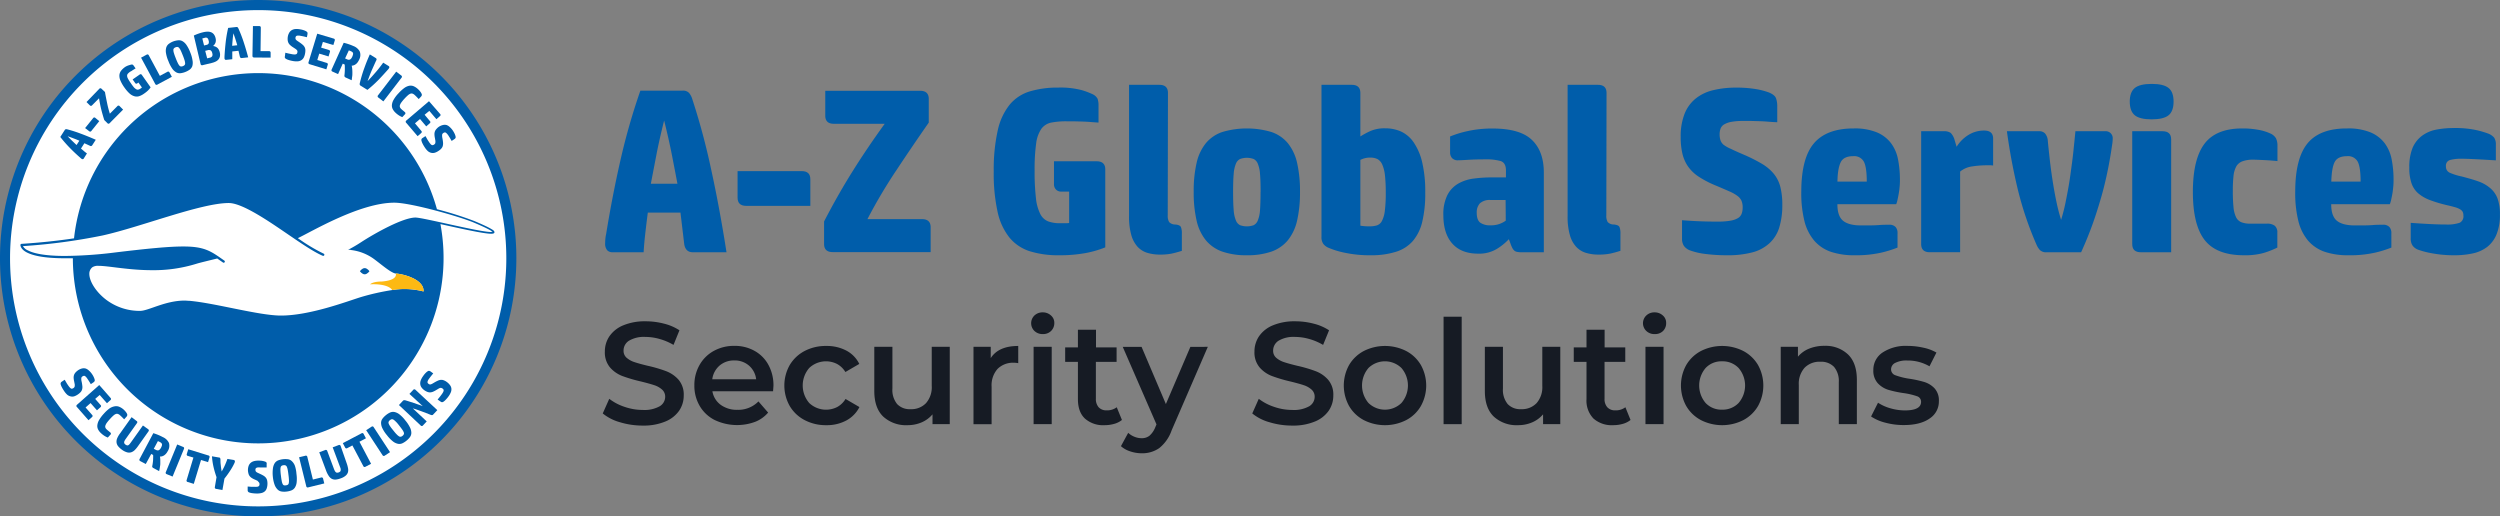 <svg xmlns="http://www.w3.org/2000/svg" viewBox="0 0 806.02 166.47"><rect x="0" y="0" width="806.02" height="166.47" fill="#808080" stroke="none"/><g id="feb4e85b-33b3-4a66-acf0-6467b62fbf67" data-name="Layer 2"><g id="b1524d60-f7da-481d-b7fd-56cadf2092c9" data-name="Layer 1"><path d="M219.39,68.55H208.86q-.45,3.45-.83,6.84t-.52,5.94H197.44a2.24,2.24,0,0,1-1.7-.68,3.27,3.27,0,0,1-.63-2.26,14.19,14.19,0,0,1,.07-1.42,10.42,10.42,0,0,1,.23-1.43q2-12.33,4.58-23.68a208,208,0,0,1,6.47-22.63h13.6a2.57,2.57,0,0,1,2.11.75,5.59,5.59,0,0,1,.9,1.58,218.67,218.67,0,0,1,6.16,22.82q2.79,12.73,5,26.95H223.37c-1.6,0-2.53-.91-2.78-2.71Zm-5.27-29.7q-1.58,6.32-2.51,11.17t-1.77,9.21h8.57q-.82-4.36-1.77-9.21C216,46.78,215.18,43.06,214.12,38.85Z" fill="#005daa"></path><path d="M258.48,55.17c1.85,0,2.78.87,2.78,2.63v8.57H240.58c-1.85,0-2.78-.88-2.78-2.63V55.17Z" fill="#005daa"></path><path d="M299.44,39.53q-5.4,7.74-10.63,15.64a164.2,164.2,0,0,0-9.14,15.48h17.59c1.86,0,2.79.88,2.79,2.63v8H268.47c-1.85,0-2.78-.88-2.78-2.63V71.4q4.51-8.72,9.25-16.27t10.3-15.22H268.85c-1.86,0-2.78-.88-2.78-2.64v-8h30.59c1.86,0,2.78.88,2.78,2.63Z" fill="#005daa"></path><path d="M353.57,52c1.85,0,2.78.88,2.78,2.63V79.75a33.36,33.36,0,0,1-6.58,1.88,46,46,0,0,1-8.31.67A30.87,30.87,0,0,1,332,81a14,14,0,0,1-6.54-4.4,20,20,0,0,1-3.83-8.31,57,57,0,0,1-1.24-13A57.88,57.88,0,0,1,321.69,42a20,20,0,0,1,3.88-8.31,13.52,13.52,0,0,1,6.5-4.24,31,31,0,0,1,9.09-1.21,26.62,26.62,0,0,1,7.63.83,23.32,23.32,0,0,1,3.42,1.28,3.49,3.49,0,0,1,1.66,1.5,6.71,6.71,0,0,1,.3,2.33v5.34c-.8-.05-1.68-.11-2.63-.19s-1.91-.12-2.86-.15l-2.7-.07c-.86,0-1.56,0-2.11,0a25.06,25.06,0,0,0-4.92.41,5.24,5.24,0,0,0-3.2,2,10.7,10.7,0,0,0-1.69,4.78,59.66,59.66,0,0,0-.49,8.68,73.92,73.92,0,0,0,.42,8.83,14.6,14.6,0,0,0,1.39,5.15,4.9,4.9,0,0,0,2.55,2.41,11.08,11.08,0,0,0,3.91.6h1.35c.5,0,1,0,1.51-.08V61.78h-2.56a2.29,2.29,0,0,1-1.65-.64,2.41,2.41,0,0,1-.68-1.84V52Z" fill="#005daa"></path><path d="M376.49,69.45a3.83,3.83,0,0,0,.45,2.14,2.66,2.66,0,0,0,2,.79c1,.1,1.6.38,1.8.83a5.48,5.48,0,0,1,.3,2.1v5.56c-1.3.41-2.43.71-3.38.91a18.45,18.45,0,0,1-3.68.3,13.82,13.82,0,0,1-4.1-.57,7.08,7.08,0,0,1-3.16-2,9.39,9.39,0,0,1-2-3.8,21.65,21.65,0,0,1-.71-6V27.35h9.77c1.86,0,2.78.88,2.78,2.63Z" fill="#005daa"></path><path d="M402,82.3a23.68,23.68,0,0,1-7.86-1.16,12.06,12.06,0,0,1-5.34-3.65,15.32,15.32,0,0,1-3-6.35,39.66,39.66,0,0,1-.94-9.28,40,40,0,0,1,.94-9.36,15.42,15.42,0,0,1,3-6.36,11.8,11.8,0,0,1,5.34-3.6,27.87,27.87,0,0,1,15.71,0,11.8,11.8,0,0,1,5.34,3.6,15.56,15.56,0,0,1,3,6.36,40.57,40.57,0,0,1,.94,9.36,40.2,40.2,0,0,1-.94,9.28,15.45,15.45,0,0,1-3,6.35,12.06,12.06,0,0,1-5.34,3.65A23.66,23.66,0,0,1,402,82.3Zm4.43-20.44c0-2.41-.06-4.33-.19-5.75a10.47,10.47,0,0,0-.71-3.31,2.87,2.87,0,0,0-1.35-1.54,6.44,6.44,0,0,0-4.36,0,2.84,2.84,0,0,0-1.36,1.54,10.47,10.47,0,0,0-.71,3.31c-.13,1.42-.19,3.34-.19,5.75s.06,4.41.19,5.86a10.48,10.48,0,0,0,.71,3.34,2.87,2.87,0,0,0,1.36,1.55,6.61,6.61,0,0,0,4.36,0,2.89,2.89,0,0,0,1.35-1.55,10.48,10.48,0,0,0,.71-3.34C406.35,66.27,406.41,64.31,406.41,61.86Z" fill="#005daa"></path><path d="M435.8,27.35c1.86,0,2.79.88,2.79,2.63V44a24.35,24.35,0,0,1,3.34-1.8,11.54,11.54,0,0,1,4.7-.83,12.39,12.39,0,0,1,5,1,10.11,10.11,0,0,1,4.1,3.46,19.09,19.09,0,0,1,2.78,6.43,41.32,41.32,0,0,1,1,9.92,38.68,38.68,0,0,1-.94,9.21,14.83,14.83,0,0,1-3,6.24,11.79,11.79,0,0,1-5.45,3.53A26.15,26.15,0,0,1,442,82.3a38.62,38.62,0,0,1-8.65-.86,26.58,26.58,0,0,1-5.18-1.62,4.15,4.15,0,0,1-1.47-1.12,3.7,3.7,0,0,1-.64-2.41V27.35Zm2.79,45.41a18.24,18.24,0,0,0,2.85.22,8.65,8.65,0,0,0,2.44-.3,2.86,2.86,0,0,0,1.66-1.43,9.58,9.58,0,0,0,.94-3.27,44.9,44.9,0,0,0,.3-5.9,49.32,49.32,0,0,0-.26-5.56,11.72,11.72,0,0,0-.87-3.46,3.64,3.64,0,0,0-1.54-1.77,5.21,5.21,0,0,0-2.37-.48,6.66,6.66,0,0,0-3.15.75Z" fill="#005daa"></path><path d="M476.55,81.78q-5.42,0-8.31-3.24t-2.89-9.17a13.72,13.72,0,0,1,1.31-6.5,9,9,0,0,1,3.5-3.68,13.49,13.49,0,0,1,5-1.62,43.24,43.24,0,0,1,5.79-.37h4.58V54.94q0-2.4-1.65-3a17.27,17.27,0,0,0-5.11-.56c-2.06,0-3.9.05-5.53.15s-2.67.15-3.12.15a2.46,2.46,0,0,1-2-.75,2.7,2.7,0,0,1-.6-1.73V44a33.85,33.85,0,0,1,5.64-1.73,35.85,35.85,0,0,1,8.12-.83q8.79,0,12.63,3.68t3.83,10.53V81.33h-7.22a6.84,6.84,0,0,1-1.39-.12,1.88,1.88,0,0,1-.94-.45,3.07,3.07,0,0,1-.67-.94,11.64,11.64,0,0,1-.6-1.5l-.46-1.2a18.44,18.44,0,0,1-3.9,3.15A11,11,0,0,1,476.55,81.78Zm8.87-17.29h-4.81a4.63,4.63,0,0,0-3.5,1.09,4.26,4.26,0,0,0-1,3c0,1.56.37,2.62,1.12,3.2a5.28,5.28,0,0,0,3.24.86,7.93,7.93,0,0,0,5-1.5Z" fill="#005daa"></path><path d="M517.89,69.45a3.83,3.83,0,0,0,.45,2.14,2.63,2.63,0,0,0,2,.79c1,.1,1.6.38,1.8.83a5.48,5.48,0,0,1,.3,2.1v5.56c-1.3.41-2.43.71-3.38.91a18.45,18.45,0,0,1-3.68.3,13.77,13.77,0,0,1-4.1-.57,7.08,7.08,0,0,1-3.16-2,9.27,9.27,0,0,1-2-3.8,21.28,21.28,0,0,1-.71-6V27.35h9.77c1.85,0,2.78.88,2.78,2.63Z" fill="#005daa"></path><path d="M541.87,44.19a19.8,19.8,0,0,1,1.24-7.48,12,12,0,0,1,3.57-4.92,14.25,14.25,0,0,1,5.64-2.71,30.73,30.73,0,0,1,7.44-.83,36.83,36.83,0,0,1,6.43.49,23,23,0,0,1,4.17,1.09c1.3.55,2.07,1.21,2.29,2A7.43,7.43,0,0,1,573,34v5.41c-1.15-.05-2.18-.11-3.08-.19s-1.78-.12-2.63-.15L564.72,39c-.85,0-1.78,0-2.78,0a19.64,19.64,0,0,0-3.8.3,6.94,6.94,0,0,0-2.29.83,2.68,2.68,0,0,0-1.13,1.35,5.23,5.23,0,0,0-.3,1.8,6,6,0,0,0,.27,1.92,3.31,3.31,0,0,0,1,1.47A11,11,0,0,0,558.07,48c1,.51,2.42,1.13,4.17,1.88a49.78,49.78,0,0,1,5.83,2.94,14.56,14.56,0,0,1,3.83,3.23A11.07,11.07,0,0,1,574,60.28a23.08,23.08,0,0,1,.63,5.79,24.24,24.24,0,0,1-1,7.33,11.51,11.51,0,0,1-3.12,5A13,13,0,0,1,565,81.36a31.12,31.12,0,0,1-8.27.94,53.15,53.15,0,0,1-6.76-.41,22,22,0,0,1-4.89-1.09,4.27,4.27,0,0,1-2.18-1.54,4.05,4.05,0,0,1-.6-2.22V71c1.95.15,3.86.27,5.71.34s3.76.11,5.72.11a23.65,23.65,0,0,0,4.17-.3,7,7,0,0,0,2.48-.86,2.81,2.81,0,0,0,1.16-1.43,5.81,5.81,0,0,0,.31-1.92,5.55,5.55,0,0,0-.38-2.21,4,4,0,0,0-1.32-1.58,12.57,12.57,0,0,0-2.55-1.43c-1.08-.48-2.45-1.07-4.1-1.77A33,33,0,0,1,547.73,57a12.73,12.73,0,0,1-3.53-3.38,12.22,12.22,0,0,1-1.8-4.18A22.85,22.85,0,0,1,541.87,44.19Z" fill="#005daa"></path><path d="M611.78,79.82a36.25,36.25,0,0,1-5.37,1.66,36.9,36.9,0,0,1-8.46.82,23.37,23.37,0,0,1-7.67-1.12,12.39,12.39,0,0,1-5.37-3.61,15.55,15.55,0,0,1-3.16-6.35,37.29,37.29,0,0,1-1-9.36q0-10.9,4.1-15.68t12.82-4.77a18.72,18.72,0,0,1,7.48,1.28,11,11,0,0,1,4.54,3.49,12.72,12.72,0,0,1,2.26,5.26,34.09,34.09,0,0,1,.6,6.58c0,.5,0,1.13-.07,1.88a21.75,21.75,0,0,1-.27,2.26c-.12.75-.26,1.46-.41,2.14a9.09,9.09,0,0,1-.45,1.54H592.39q0,3.84,1.84,5.34c1.22,1,3.17,1.5,5.82,1.5,2.46,0,4.33,0,5.6-.11s2.4-.11,3.35-.11a2.75,2.75,0,0,1,2.14.71,2.87,2.87,0,0,1,.64,2Zm-9.92-21.27c0-3.11-.32-5.25-.94-6.43a3.53,3.53,0,0,0-3.42-1.77c-2,0-3.35.63-4,1.88s-1.05,3.36-1.09,6.32Z" fill="#005daa"></path><path d="M639.67,42.09c2,0,2.93.87,2.93,2.63v8.64a7,7,0,0,0-1-.07h-1a30.47,30.47,0,0,0-4.77.37,7.62,7.62,0,0,0-3.87,1.66v26h-9.78c-1.85,0-2.78-.88-2.78-2.63V42.31h7.22a3.73,3.73,0,0,1,2.33.56,5.55,5.55,0,0,1,1.28,2.45l.6,2a11.56,11.56,0,0,1,3.91-3.87A9.47,9.47,0,0,1,639.67,42.09Z" fill="#005daa"></path><path d="M659.89,81.33a2.87,2.87,0,0,1-2.22-.72,6.11,6.11,0,0,1-1-1.54,107.91,107.91,0,0,1-6.17-18.23q-2.18-9.14-3.46-18.53h10.38a2.45,2.45,0,0,1,1.92.72,4,4,0,0,1,.86,2c.15,1.7.36,3.68.61,5.94s.55,4.56.91,6.91.77,4.68,1.25,7,1,4.29,1.55,6a59.79,59.79,0,0,0,1.59-6.43c.51-2.53,1-5.15,1.37-7.86s.74-5.32,1-7.85.49-4.67.65-6.43h9.56a2.25,2.25,0,0,1,2.46,2.48,11.86,11.86,0,0,1-.15,1.69c-.1.68-.23,1.52-.38,2.52-.4,2.56-.88,5.11-1.44,7.67s-1.21,5.16-2,7.82-1.64,5.37-2.65,8.15-2.19,5.68-3.56,8.69Z" fill="#005daa"></path><path d="M693.72,38.48q-3.84,0-5.45-1.32t-1.62-4.4c0-2,.54-3.52,1.62-4.39s2.89-1.32,5.45-1.32,4.37.44,5.45,1.32,1.61,2.34,1.61,4.39-.54,3.53-1.61,4.4S696.27,38.48,693.72,38.48ZM700,81.33h-9.77c-1.86,0-2.78-.88-2.78-2.63V42.31h9.77c1.85,0,2.78.88,2.78,2.63Z" fill="#005daa"></path><path d="M734.23,79.82a28.9,28.9,0,0,1-4.39,1.73,22.22,22.22,0,0,1-6.36.75q-8.79,0-12.63-4.85T707,61.93q0-10.66,3.76-15.6T723,41.41a27.66,27.66,0,0,1,5.15.45,15.15,15.15,0,0,1,3.87,1.2,3.81,3.81,0,0,1,1.8,1.58,5.45,5.45,0,0,1,.45,2.41v4.88c-1.5-.15-3-.26-4.54-.33s-2.65-.12-3.35-.12A9.79,9.79,0,0,0,723,52a3.76,3.76,0,0,0-2,1.65,8.08,8.08,0,0,0-.9,3.09,42.93,42.93,0,0,0-.22,4.85,50,50,0,0,0,.22,5.22,9.35,9.35,0,0,0,.83,3.23,3.28,3.28,0,0,0,1.73,1.62,7.74,7.74,0,0,0,2.85.45c.3,0,.7,0,1.21,0s1,0,1.54,0,1,0,1.5,0,.84,0,1.09,0a4,4,0,0,1,2.56.68,2.75,2.75,0,0,1,.82,2.25Z" fill="#005daa"></path><path d="M771,79.82a35.87,35.87,0,0,1-5.37,1.66,36.78,36.78,0,0,1-8.46.82,23.41,23.41,0,0,1-7.67-1.12,12.45,12.45,0,0,1-5.37-3.61A15.67,15.67,0,0,1,741,71.22a37.33,37.33,0,0,1-1-9.36Q740,51,744,46.18t12.82-4.77a18.69,18.69,0,0,1,7.48,1.28,11.15,11.15,0,0,1,4.55,3.49,12.84,12.84,0,0,1,2.25,5.26,34.09,34.09,0,0,1,.6,6.58c0,.5,0,1.13-.07,1.88s-.14,1.51-.26,2.26-.27,1.46-.42,2.14a9.09,9.09,0,0,1-.45,1.54H751.6q0,3.84,1.84,5.34t5.82,1.5c2.46,0,4.33,0,5.61-.11s2.39-.11,3.34-.11a2.73,2.73,0,0,1,2.14.71,2.87,2.87,0,0,1,.64,2Zm-9.92-21.27q0-4.66-.94-6.43a3.53,3.53,0,0,0-3.42-1.77c-2,0-3.35.63-4,1.88s-1,3.36-1.09,6.32Z" fill="#005daa"></path><path d="M777.23,71.85q3.16.23,6.09.38c2,.1,3.66.15,5.11.15a12.53,12.53,0,0,0,4.59-.56,2.28,2.28,0,0,0,1.2-2.3,2.71,2.71,0,0,0-.22-1.2,2.26,2.26,0,0,0-.83-.83,6.65,6.65,0,0,0-1.62-.67c-.67-.2-1.56-.43-2.67-.68a43.06,43.06,0,0,1-5.41-1.62,12.56,12.56,0,0,1-3.76-2.14,7.47,7.47,0,0,1-2.21-3.27,15.14,15.14,0,0,1-.72-5.07,16.24,16.24,0,0,1,1.05-6.35,9.49,9.49,0,0,1,3-3.88,11.22,11.22,0,0,1,4.55-2,29.64,29.64,0,0,1,5.79-.53,32,32,0,0,1,7.1.64,29.38,29.38,0,0,1,4,1.17,4.69,4.69,0,0,1,1.88,1.31,3.94,3.94,0,0,1,.53,2.3v5c-3.31-.2-5.76-.34-7.33-.41s-2.77-.11-3.57-.11a14,14,0,0,0-3.88.41,1.86,1.86,0,0,0-1.31,2,2.14,2.14,0,0,0,1.24,2.11,19.61,19.61,0,0,0,3.87,1.2c2.1.55,4,1.1,5.53,1.65A11.91,11.91,0,0,1,803,60.77a8.1,8.1,0,0,1,2.25,3.3,14.6,14.6,0,0,1,.75,5.08,16.33,16.33,0,0,1-1.09,6.39,9.86,9.86,0,0,1-3,4.06,11.7,11.7,0,0,1-4.66,2.1,27.54,27.54,0,0,1-5.94.6,38.15,38.15,0,0,1-7-.6,27.31,27.31,0,0,1-4.7-1.2A3.78,3.78,0,0,1,777.72,79a4.24,4.24,0,0,1-.49-2.14Z" fill="#005daa"></path><path d="M199.91,136.14a15.2,15.2,0,0,1-5.58-2.84l2.1-4.72a16.52,16.52,0,0,0,4.93,2.59,17.93,17.93,0,0,0,5.86,1,10.11,10.11,0,0,0,5.44-1.17,3.54,3.54,0,0,0,1.8-3.08,3,3,0,0,0-1-2.31,6.94,6.94,0,0,0-2.54-1.43q-1.54-.51-4.2-1.17a49.12,49.12,0,0,1-6.05-1.77,10,10,0,0,1-4-2.78,7.5,7.5,0,0,1-1.66-5.11,8.73,8.73,0,0,1,1.47-4.93,10,10,0,0,1,4.44-3.52,18,18,0,0,1,7.26-1.31,23.35,23.35,0,0,1,5.88.75,16.18,16.18,0,0,1,5,2.15l-1.91,4.71a18.78,18.78,0,0,0-4.49-1.91,16.55,16.55,0,0,0-4.53-.66,9.45,9.45,0,0,0-5.34,1.22,3.73,3.73,0,0,0-1.75,3.22,2.92,2.92,0,0,0,1,2.29,7.24,7.24,0,0,0,2.55,1.4c1,.34,2.42.73,4.2,1.16a44.56,44.56,0,0,1,6,1.76,10.23,10.23,0,0,1,4,2.77,7.37,7.37,0,0,1,1.65,5.05,8.61,8.61,0,0,1-1.47,4.9,10,10,0,0,1-4.46,3.5,18.15,18.15,0,0,1-7.28,1.31A24.83,24.83,0,0,1,199.91,136.14Z" fill="#161b24"></path><path d="M249.24,126.15H229.68a6.81,6.81,0,0,0,2.68,4.37,8.85,8.85,0,0,0,5.4,1.61,9.09,9.09,0,0,0,6.77-2.71l3.12,3.6a10.54,10.54,0,0,1-4.24,3,16.8,16.8,0,0,1-13-.61,11.67,11.67,0,0,1-4.83-4.55,12.82,12.82,0,0,1-1.71-6.61,13,13,0,0,1,1.66-6.56,11.77,11.77,0,0,1,4.6-4.55,13.4,13.4,0,0,1,6.63-1.63,13,13,0,0,1,6.51,1.61,11.29,11.29,0,0,1,4.48,4.53,13.65,13.65,0,0,1,1.62,6.75C249.34,124.83,249.3,125.41,249.24,126.15ZM232,117.86a7,7,0,0,0-2.36,4.42h14.15a6.86,6.86,0,0,0-2.29-4.39,7,7,0,0,0-4.76-1.68A7.05,7.05,0,0,0,232,117.86Z" fill="#161b24"></path><path d="M259.42,135.44a12,12,0,0,1-4.81-4.55,13.44,13.44,0,0,1,0-13.19,12.09,12.09,0,0,1,4.79-4.53,14.56,14.56,0,0,1,7-1.63,13.48,13.48,0,0,1,6.46,1.49,9.65,9.65,0,0,1,4.18,4.3l-4.48,2.61a7.21,7.21,0,0,0-2.68-2.59,7.87,7.87,0,0,0-8.95,1.26,8.63,8.63,0,0,0,0,11.35,7.9,7.9,0,0,0,9,1.26,7.21,7.21,0,0,0,2.68-2.59l4.48,2.61a10.06,10.06,0,0,1-4.22,4.32,13.19,13.19,0,0,1-6.42,1.52A14.6,14.6,0,0,1,259.42,135.44Z" fill="#161b24"></path><path d="M306.21,111.82v24.93h-5.56v-3.17a9.37,9.37,0,0,1-3.5,2.59,11.38,11.38,0,0,1-4.53.91,10.85,10.85,0,0,1-7.87-2.78q-2.87-2.78-2.87-8.24V111.82h5.84v13.44a7.21,7.21,0,0,0,1.51,5,5.54,5.54,0,0,0,4.32,1.66,6.5,6.5,0,0,0,5-1.94,7.77,7.77,0,0,0,1.85-5.57V111.82Z" fill="#161b24"></path><path d="M328.29,111.54v5.55a7.74,7.74,0,0,0-1.35-.14,7.07,7.07,0,0,0-5.33,2,7.94,7.94,0,0,0-1.91,5.72v12.09h-5.84V111.82h5.56v3.64Q321.94,111.54,328.29,111.54Z" fill="#161b24"></path><path d="M333.52,106.71a3.46,3.46,0,0,1,0-5,3.74,3.74,0,0,1,2.66-1,3.82,3.82,0,0,1,2.66,1,3.08,3.08,0,0,1,1.08,2.41,3.51,3.51,0,0,1-1.05,2.59,3.65,3.65,0,0,1-2.69,1A3.74,3.74,0,0,1,333.52,106.71Zm-.28,5.11h5.84v24.93h-5.84Z" fill="#161b24"></path><path d="M361.72,135.4a6.85,6.85,0,0,1-2.5,1.26,11.21,11.21,0,0,1-3.1.42,8.81,8.81,0,0,1-6.35-2.15c-1.5-1.43-2.24-3.52-2.24-6.26v-12h-4.11V112h4.11v-5.7h5.83V112H360v4.66h-6.68v11.86a4,4,0,0,0,.89,2.78,3.33,3.33,0,0,0,2.57,1,5.11,5.11,0,0,0,3.27-1Z" fill="#161b24"></path><path d="M389.41,111.82l-11.67,26.94a12.61,12.61,0,0,1-4,5.72,9.55,9.55,0,0,1-5.65,1.66,11.7,11.7,0,0,1-3.69-.61,8.29,8.29,0,0,1-3-1.68l2.34-4.3a6.32,6.32,0,0,0,2,1.26,6.08,6.08,0,0,0,2.31.47,4,4,0,0,0,2.54-.79,7.05,7.05,0,0,0,1.85-2.66l.42-1-10.88-25h6.07l7.84,18.44,7.9-18.44Z" fill="#161b24"></path><path d="M409.32,136.14a15.2,15.2,0,0,1-5.58-2.84l2.1-4.72a16.52,16.52,0,0,0,4.93,2.59,17.88,17.88,0,0,0,5.86,1,10.11,10.11,0,0,0,5.44-1.17,3.55,3.55,0,0,0,1.79-3.08,3,3,0,0,0-1-2.31,7,7,0,0,0-2.54-1.43c-1-.34-2.43-.73-4.21-1.17a48.89,48.89,0,0,1-6-1.77,9.92,9.92,0,0,1-4-2.78,7.45,7.45,0,0,1-1.66-5.11,8.73,8.73,0,0,1,1.47-4.93,10,10,0,0,1,4.44-3.52,18,18,0,0,1,7.26-1.31,23.35,23.35,0,0,1,5.88.75,16.18,16.18,0,0,1,5,2.15l-1.92,4.71a18.55,18.55,0,0,0-4.48-1.91,16.66,16.66,0,0,0-4.53-.66,9.46,9.46,0,0,0-5.35,1.22,3.76,3.76,0,0,0-1.75,3.22,2.92,2.92,0,0,0,1,2.29,7.28,7.28,0,0,0,2.54,1.4c1,.34,2.43.73,4.2,1.16a45.21,45.21,0,0,1,6,1.76,10.13,10.13,0,0,1,4,2.77,7.32,7.32,0,0,1,1.66,5.05,8.61,8.61,0,0,1-1.47,4.9,10,10,0,0,1-4.46,3.5,18.15,18.15,0,0,1-7.28,1.31A24.83,24.83,0,0,1,409.32,136.14Z" fill="#161b24"></path><path d="M439.69,135.44a11.93,11.93,0,0,1-4.74-4.55,13.64,13.64,0,0,1,0-13.19,12,12,0,0,1,4.74-4.53,15.17,15.17,0,0,1,13.68,0,11.89,11.89,0,0,1,4.74,4.53,13.57,13.57,0,0,1,0,13.19,11.8,11.8,0,0,1-4.74,4.55,15.08,15.08,0,0,1-13.68,0Zm12.14-5.51a8.64,8.64,0,0,0,0-11.29,7.63,7.63,0,0,0-10.62,0,8.7,8.7,0,0,0,0,11.29,7.63,7.63,0,0,0,10.62,0Z" fill="#161b24"></path><path d="M465.42,102.11h5.84v34.64h-5.84Z" fill="#161b24"></path><path d="M503.05,111.82v24.93H497.5v-3.17a9.41,9.41,0,0,1-3.51,2.59,11.38,11.38,0,0,1-4.53.91,10.82,10.82,0,0,1-7.86-2.78c-1.92-1.85-2.87-4.6-2.87-8.24V111.82h5.83v13.44a7.21,7.21,0,0,0,1.52,5,5.54,5.54,0,0,0,4.32,1.66,6.52,6.52,0,0,0,5-1.94,7.77,7.77,0,0,0,1.85-5.57V111.82Z" fill="#161b24"></path><path d="M525.7,135.4a6.93,6.93,0,0,1-2.5,1.26,11.29,11.29,0,0,1-3.11.42,8.84,8.84,0,0,1-6.35-2.15,8.29,8.29,0,0,1-2.24-6.26v-12h-4.11V112h4.11v-5.7h5.84V112H524v4.66h-6.68v11.86a3.9,3.9,0,0,0,.89,2.78,3.31,3.31,0,0,0,2.57,1,5.09,5.09,0,0,0,3.26-1Z" fill="#161b24"></path><path d="M530.79,106.71a3.43,3.43,0,0,1,0-5,3.73,3.73,0,0,1,2.66-1,3.84,3.84,0,0,1,2.66,1,3.07,3.07,0,0,1,1.07,2.41,3.51,3.51,0,0,1-1,2.59,3.62,3.62,0,0,1-2.68,1A3.73,3.73,0,0,1,530.79,106.71Zm-.28,5.11h5.83v24.93h-5.83Z" fill="#161b24"></path><path d="M548.39,135.44a11.93,11.93,0,0,1-4.74-4.55,13.64,13.64,0,0,1,0-13.19,12,12,0,0,1,4.74-4.53,15.17,15.17,0,0,1,13.68,0,12,12,0,0,1,4.74,4.53,13.64,13.64,0,0,1,0,13.19,11.93,11.93,0,0,1-4.74,4.55,15.08,15.08,0,0,1-13.68,0Zm12.14-5.51a8.64,8.64,0,0,0,0-11.29,7.11,7.11,0,0,0-5.32-2.15,7,7,0,0,0-5.3,2.15,8.7,8.7,0,0,0,0,11.29,7,7,0,0,0,5.3,2.15A7.11,7.11,0,0,0,560.53,129.93Z" fill="#161b24"></path><path d="M595.83,114.29q2.83,2.76,2.84,8.17v14.29h-5.83V123.21a7.05,7.05,0,0,0-1.54-4.93,5.72,5.72,0,0,0-4.39-1.65,6.73,6.73,0,0,0-5.09,1.93,7.73,7.73,0,0,0-1.87,5.58v12.61h-5.83V111.82h5.55V115a9.17,9.17,0,0,1,3.64-2.61,13,13,0,0,1,5-.89A10.45,10.45,0,0,1,595.83,114.29Z" fill="#161b24"></path><path d="M607.87,136.28a14.66,14.66,0,0,1-4.62-2l2.24-4.44a14.31,14.31,0,0,0,4,1.8,16.83,16.83,0,0,0,4.65.68c3.48,0,5.23-.92,5.23-2.76a1.84,1.84,0,0,0-1.34-1.82,22.92,22.92,0,0,0-4.27-1,35.28,35.28,0,0,1-5-1.07,7.79,7.79,0,0,1-3.36-2.13,5.92,5.92,0,0,1-1.42-4.22,6.66,6.66,0,0,1,3-5.68,13.56,13.56,0,0,1,8-2.12,23.15,23.15,0,0,1,5.14.58,14.25,14.25,0,0,1,4.2,1.57l-2.24,4.43a13.9,13.9,0,0,0-7.15-1.87,8,8,0,0,0-3.9.77,2.33,2.33,0,0,0-1.33,2,2,2,0,0,0,1.43,2,22.38,22.38,0,0,0,4.41,1.1,34.4,34.4,0,0,1,4.9,1.07,7.68,7.68,0,0,1,3.29,2.05,5.74,5.74,0,0,1,1.38,4.11,6.51,6.51,0,0,1-3,5.61c-2,1.4-4.78,2.1-8.27,2.1A22.31,22.31,0,0,1,607.87,136.28Z" fill="#161b24"></path><g id="bd778731-05ea-4963-901e-88e4165bebd1" data-name="g4445"><path id="e4a3df7e-bf5a-496e-b379-de6da2ad875b" data-name="path4364" d="M0,83.23A83.24,83.24,0,1,0,83.24,0,83.24,83.24,0,0,0,0,83.23Z" fill="#005daa"></path><path id="ba0f0ad6-0b24-4794-9a5d-32b6f3d6a249" data-name="path4362" d="M83.24,163.26a80,80,0,1,1,80-80,80,80,0,0,1-80,80Z" fill="#fff"></path><path id="a0ef9389-7f96-4d20-a61a-89e1e03cb573" data-name="path4318" d="M157.79,73.49c-1-.54-2.59-1.27-4.84-2.22a115.42,115.42,0,0,0-12.08-3.82,59.75,59.75,0,0,0-117,9.39c-3,.45-5.95.81-8.47,1.07-5,.52-8.45.7-8.46.71a.37.37,0,0,0-.35.33.15.15,0,0,0,0,.07c0,.27.19,1.41,2.08,2.38S14.07,83.27,21,83.27c.78,0,1.62,0,2.49,0A59.76,59.76,0,1,0,142,72.25c6.14,1.36,13.87,3.11,16.36,3.12a2.43,2.43,0,0,0,.66-.08.49.49,0,0,0,.41-.45c-.1-.54-.6-.75-1.61-1.35" fill="#005daa"></path></g><path id="b5e9afaa-4d8d-4c1d-a91d-b856872152e8" data-name="path15" d="M158.33,74.8c-3.9,0-21.84-4.65-24.39-4.66-4,0-13,5-17.6,8a47.06,47.06,0,0,1-4.09,2.39c.35,0,.7,0,1,.09a15.7,15.7,0,0,1,7.37,2.92c2.62,1.95,5.32,4.34,6.95,4.66l.25,0h0c2.31.21,8.93,1.85,8.72,5.77a24.48,24.48,0,0,0-10.13-.45,76.15,76.15,0,0,0-10.15,2.29c-4.55,1.43-16.42,5.93-25.7,5.93-7.06,0-21.32-4.06-29.56-4.76-.49,0-1-.07-1.46-.07-6.27,0-11.65,3.29-14.34,3.32a17.93,17.93,0,0,1-10.85-3.5c-3.18-2.37-5.52-5.83-5.55-8.4a2.65,2.65,0,0,1,1-2.18,3.32,3.32,0,0,1,2-.44c3.23,0,9.62,1.4,17.21,1.4a46.48,46.48,0,0,0,14.29-2.06c1.13-.36,4.54-1.16,6.73-1.71l1.87,1.3a.44.44,0,0,0,.21.07.38.38,0,0,0,.22-.69c-4.21-2.94-6.22-4.57-13.28-4.55-4.49,0-11.07.62-21.72,1.9A139.52,139.52,0,0,1,21,82.52c-6.85,0-10.33-.9-12-1.79A3.19,3.19,0,0,1,7.4,79.35a188.38,188.38,0,0,0,25.67-3.43c12.35-2.74,31.69-10.47,40.7-10.46,3.36,0,9.18,3.44,15,7.33s11.6,8.13,15.29,9.68a.37.37,0,1,0,.29-.69,56.45,56.45,0,0,1-8.32-5c4.48-2.11,20-11.44,31.12-11.43,5.29,0,20.93,4.44,25.63,6.42,2.24.95,3.81,1.66,4.8,2.2a8.18,8.18,0,0,1,1.06.65l.16.13a2.26,2.26,0,0,1-.42,0" fill="#fff"></path><path id="a9f0c6a4-b468-4d1d-b67e-c2c22f9fd9ba" data-name="path4320" d="M117.58,88.44c.85,0,1.53-1,1.53-1s-.68-1-1.53-1-1.54,1-1.54,1,.69,1,1.54,1" fill="#005daa"></path><path id="a978f362-5095-4c2b-ac85-38852c115225" data-name="path17" d="M126.45,93.52a24.51,24.51,0,0,1,10.13.45c.22-4.08-7-5.69-9-5.8,0,0,1,2.17-4.58,2.6,0,0-2.62-.06-3.7.9,0,0,5.17-.4,7,1.62Z" fill="#fdb913"></path><path d="M27.21,46.18l-1.1,1.72c.34.29.69.58,1,.85s.65.52.92.71L27,51.11a.43.43,0,0,1-.29.21.66.66,0,0,1-.44-.13L26.05,51l-.21-.18Q24,49.21,22.44,47.6a41.73,41.73,0,0,1-3-3.44l1.43-2.23a.48.48,0,0,1,.34-.26,1.06,1.06,0,0,1,.36,0,41.52,41.52,0,0,1,4.38,1.39c1.58.58,3.23,1.26,4.93,2l-1.14,1.77A.51.51,0,0,1,29,47ZM21.8,43.92c.58.61,1.1,1.14,1.56,1.58l1.32,1.26.91-1.4c-.54-.22-1.1-.45-1.7-.68S22.6,44.19,21.8,43.92Z" fill="#005daa"></path><path d="M30,38.11a.47.47,0,0,1,.74-.1L32,39.06l-2.52,3.13a.47.47,0,0,1-.74.1l-1.3-1Z" fill="#005daa"></path><path d="M33.84,29.66c.21,1.21.45,2.41.7,3.61a32.76,32.76,0,0,0,.88,3.39l2.41-2.43a.47.47,0,0,1,.75,0l1.11,1.11-4.33,4.36a.46.46,0,0,1-.74,0l-1-1c-.39-1.21-.72-2.38-1-3.51s-.49-2.29-.69-3.5L29.7,33.94A.47.47,0,0,1,29,34l-1.11-1.1L32,28.64a.47.47,0,0,1,.75,0Z" fill="#005daa"></path><path d="M45,24.06a.47.47,0,0,1,.74.1l2.82,4a6.87,6.87,0,0,1-.83,1,9.3,9.3,0,0,1-1.25,1,5.91,5.91,0,0,1-1.64.86,2.66,2.66,0,0,1-1.53,0,3.88,3.88,0,0,1-1.54-.88,11.41,11.41,0,0,1-1.66-1.93,11.16,11.16,0,0,1-1.29-2.26,3.78,3.78,0,0,1-.32-1.75,2.74,2.74,0,0,1,.55-1.41,6.2,6.2,0,0,1,1.31-1.21A4.91,4.91,0,0,1,41.69,21a5.2,5.2,0,0,1,.68-.19.7.7,0,0,1,.44.06,1.44,1.44,0,0,1,.31.33l.6.85-.44.27-.47.29-.44.3L42,23.1a4.54,4.54,0,0,0-.74.62,1,1,0,0,0-.28.67,2,2,0,0,0,.27.95,12.6,12.6,0,0,0,.9,1.43,15.18,15.18,0,0,0,1,1.36,3.23,3.23,0,0,0,.8.66.93.93,0,0,0,.68.09,2,2,0,0,0,.69-.34l.21-.15.23-.18-1.13-1.6-.4.29a.44.44,0,0,1-.65-.14l-.82-1.15Z" fill="#005daa"></path><path d="M50.76,27.26a.47.47,0,0,1-.72-.19l-4.56-8.48,1.77-.95a.47.47,0,0,1,.72.19l3.57,6.63,2.4-1.29a.47.47,0,0,1,.72.2l.75,1.39Z" fill="#005daa"></path><path d="M61.34,16.9a10.71,10.71,0,0,1,.74,2.65A4,4,0,0,1,62,21.32a2.45,2.45,0,0,1-.86,1.14,6.4,6.4,0,0,1-1.38.74,6.24,6.24,0,0,1-1.52.4,2.35,2.35,0,0,1-1.39-.26,3.93,3.93,0,0,1-1.31-1.21,10.9,10.9,0,0,1-1.25-2.44A10.6,10.6,0,0,1,53.5,17a4,4,0,0,1,.13-1.77,2.42,2.42,0,0,1,.85-1.13,5.89,5.89,0,0,1,1.39-.75A6.47,6.47,0,0,1,57.38,13a2.36,2.36,0,0,1,1.4.25,3.93,3.93,0,0,1,1.31,1.21A11.12,11.12,0,0,1,61.34,16.9Zm-4.69,1.84c.25.65.47,1.16.66,1.54a3.49,3.49,0,0,0,.53.86.84.84,0,0,0,.51.3,1.51,1.51,0,0,0,.62-.12,1.39,1.39,0,0,0,.54-.34.81.81,0,0,0,.18-.57,4.13,4.13,0,0,0-.19-1c-.13-.41-.31-.94-.57-1.58s-.46-1.15-.65-1.53a3.71,3.71,0,0,0-.53-.85.83.83,0,0,0-.52-.31,1.4,1.4,0,0,0-.63.11,1.44,1.44,0,0,0-.53.35.78.78,0,0,0-.17.57,3.43,3.43,0,0,0,.19,1C56.21,17.59,56.4,18.11,56.65,18.74Z" fill="#005daa"></path><path d="M62.49,11.46A14.4,14.4,0,0,1,64,10.84a13.38,13.38,0,0,1,1.41-.42,6.59,6.59,0,0,1,1.45-.21,3,3,0,0,1,1.2.19,2.24,2.24,0,0,1,.89.67,3.13,3.13,0,0,1,.55,1.22,2.62,2.62,0,0,1,0,1.39,2.55,2.55,0,0,1-.81,1.15,2.8,2.8,0,0,1,.9.27,2.14,2.14,0,0,1,.63.46,2.63,2.63,0,0,1,.39.61,3.23,3.23,0,0,1,.23.66,3,3,0,0,1,.06,1.37,2.2,2.2,0,0,1-.5,1,2.74,2.74,0,0,1-.93.68,6.33,6.33,0,0,1-1.25.43l-2.9.7a.48.48,0,0,1-.65-.37Zm3.3,3.2.74-.18a1.06,1.06,0,0,0,.72-.42,1.4,1.4,0,0,0,0-1,1.36,1.36,0,0,0-.45-.85,1.15,1.15,0,0,0-.86,0l-.37.1-.34.1Zm1,4.15.83-.2a1.17,1.17,0,0,0,.8-.5,1.4,1.4,0,0,0,0-1,1.34,1.34,0,0,0-.52-.89,1.44,1.44,0,0,0-1.05,0l-.69.17Z" fill="#005daa"></path><path d="M76.89,16.37l-2,.22c0,.45,0,.9,0,1.34s0,.83,0,1.16l-2,.21a.43.43,0,0,1-.34-.1.59.59,0,0,1-.17-.42,2.46,2.46,0,0,1,0-.28,2.64,2.64,0,0,1,0-.28c.09-1.61.22-3.17.39-4.67A41.67,41.67,0,0,1,73.56,9l2.63-.29a.51.51,0,0,1,.43.1,1.42,1.42,0,0,1,.21.29,45.25,45.25,0,0,1,1.67,4.28q.8,2.41,1.52,5.11l-2.09.23c-.31,0-.51-.12-.6-.47Zm-1.64-5.63c-.12.83-.2,1.57-.26,2.21s-.1,1.24-.14,1.82l1.65-.18c-.16-.55-.34-1.14-.53-1.75S75.54,11.53,75.25,10.74Z" fill="#005daa"></path><path d="M81.92,18.54c-.36,0-.53-.18-.53-.52l.16-9.62,2,0c.37,0,.54.18.54.52L84,16.48l2.72,0c.36,0,.53.18.53.52l0,1.58Z" fill="#005daa"></path><path d="M92.78,11.9a3.84,3.84,0,0,1,.49-1.39,2.38,2.38,0,0,1,.85-.82,2.75,2.75,0,0,1,1.17-.33,5.76,5.76,0,0,1,1.46.1A6.81,6.81,0,0,1,98,9.77a4,4,0,0,1,.76.35c.23.15.36.3.38.45a2,2,0,0,1,0,.43l-.19,1-.58-.14-.5-.12-.49-.1-.53-.1a3,3,0,0,0-.73-.07,1.21,1.21,0,0,0-.47.08.44.44,0,0,0-.26.22.93.93,0,0,0-.12.33,1.27,1.27,0,0,0,0,.38.74.74,0,0,0,.15.31,2.11,2.11,0,0,0,.4.36l.74.5a9.79,9.79,0,0,1,1,.76,2.74,2.74,0,0,1,.63.75,2.26,2.26,0,0,1,.26.88,4.67,4.67,0,0,1-.08,1.13,4.7,4.7,0,0,1-.43,1.37,2.27,2.27,0,0,1-.77.85,2.49,2.49,0,0,1-1.16.38,6.22,6.22,0,0,1-1.61-.1,10.62,10.62,0,0,1-1.29-.31,4.48,4.48,0,0,1-.9-.38.84.84,0,0,1-.36-.37.72.72,0,0,1,0-.44L92,17c.37.1.73.18,1.08.26l1.09.22a4.56,4.56,0,0,0,.81.08,1.34,1.34,0,0,0,.5-.08.54.54,0,0,0,.28-.23,1.9,1.9,0,0,0,.12-.36,1.08,1.08,0,0,0,0-.44.71.71,0,0,0-.2-.34,2.18,2.18,0,0,0-.44-.37l-.72-.47a6.14,6.14,0,0,1-1-.76,2.33,2.33,0,0,1-.56-.77,2.47,2.47,0,0,1-.21-.86A4.74,4.74,0,0,1,92.78,11.9Z" fill="#005daa"></path><path d="M107.56,12.43a.47.47,0,0,1,.36.65l-.44,1.44-3.38-1-.56,1.84,2.46.75a.48.48,0,0,1,.37.65l-.44,1.44-3-.91-.63,2.06,3,.92a.46.46,0,0,1,.36.64l-.44,1.45-5.38-1.65c-.35-.11-.47-.32-.37-.65l2.81-9.2Z" fill="#005daa"></path><path d="M107.21,23.09a.47.47,0,0,1-.28-.69l3.88-8.61c.54.13,1.08.28,1.6.46a14.52,14.52,0,0,1,1.52.59A3.86,3.86,0,0,1,116,16.63a3.24,3.24,0,0,1-.24,2.67,4.38,4.38,0,0,1-.37.66,3.13,3.13,0,0,1-.5.59,2.88,2.88,0,0,1-.66.43,2.47,2.47,0,0,1-.84.2,6.53,6.53,0,0,1,.17,1.06,11.79,11.79,0,0,1,.05,1.2c0,.42,0,.83-.07,1.25s-.09.81-.16,1.18L111.47,25a.76.76,0,0,1-.35-.27.67.67,0,0,1-.07-.45,16,16,0,0,0,.13-1.85c0-.63,0-1.17-.05-1.63l-.63-.28L109,23.89Zm4.05-4.25.71.32a1.46,1.46,0,0,0,.41.11,1,1,0,0,0,.41-.06,1.2,1.2,0,0,0,.4-.3,2.66,2.66,0,0,0,.38-.62,4.22,4.22,0,0,0,.24-.71,1,1,0,0,0,0-.49.67.67,0,0,0-.25-.33,2,2,0,0,0-.43-.25l-.14-.07-.18-.07-.19-.07-.15-.06Z" fill="#005daa"></path><path d="M125.25,21.26a.54.54,0,0,1,.27.32.58.58,0,0,1-.12.44l-.16.23a2,2,0,0,1-.18.21c-.9,1-1.9,2.12-3,3.26a37.89,37.89,0,0,1-3.6,3.26l-2.18-1.35a.57.57,0,0,1-.3-.36.88.88,0,0,1,0-.36c.18-.79.4-1.6.64-2.42s.51-1.64.8-2.44.58-1.59.89-2.35.62-1.48.92-2.16l1.91,1.17a.51.51,0,0,1,.18.74c-.2.4-.41.87-.65,1.4l-.75,1.68c-.26.59-.5,1.19-.74,1.81s-.46,1.23-.67,1.81c.44-.44.88-.91,1.33-1.4s.88-1,1.32-1.5.85-1,1.26-1.54.78-1,1.13-1.51Z" fill="#005daa"></path><path d="M122,31.46a.46.46,0,0,1-.12-.73l5.86-7.63,1.6,1.22a.47.47,0,0,1,.12.74l-5.86,7.63Z" fill="#005daa"></path><path d="M134.87,28.84a5.2,5.2,0,0,1,.66.74,2.66,2.66,0,0,1,.41.7.7.7,0,0,1,.05.46,1.16,1.16,0,0,1-.25.41l-.74.79-.6-.63c-.2-.21-.43-.43-.68-.66a2.13,2.13,0,0,0-.69-.45,1,1,0,0,0-.69,0,2.61,2.61,0,0,0-.82.52,13.15,13.15,0,0,0-1.09,1.07,13.45,13.45,0,0,0-1,1.2,3.12,3.12,0,0,0-.48.88,1,1,0,0,0,0,.69,1.52,1.52,0,0,0,.41.58c.23.22.46.41.67.58s.37.31.49.42a.47.47,0,0,1,0,.75l-.82.87a6,6,0,0,1-1-.5,7.53,7.53,0,0,1-1.17-.91,4.34,4.34,0,0,1-.92-1.19,2.53,2.53,0,0,1-.25-1.38,4.11,4.11,0,0,1,.57-1.66,10.39,10.39,0,0,1,1.56-2.05,12.28,12.28,0,0,1,1.85-1.69,4.18,4.18,0,0,1,1.6-.73,2.57,2.57,0,0,1,1.47.17A5.19,5.19,0,0,1,134.87,28.84Z" fill="#005daa"></path><path d="M141.85,36.69a.46.46,0,0,1,0,.74l-1.15,1-2.29-2.69L136.9,37l1.67,2a.46.46,0,0,1,0,.74l-1.15,1-2-2.37-1.63,1.39,2,2.39a.47.47,0,0,1,0,.75l-1.15,1-3.65-4.28a.47.47,0,0,1,0-.75l7.32-6.24Z" fill="#005daa"></path><path d="M141.44,40.91a4.13,4.13,0,0,1,1.35-.6,2.34,2.34,0,0,1,1.18,0,2.74,2.74,0,0,1,1,.62A6,6,0,0,1,146,42.1a7.44,7.44,0,0,1,.61,1.09,4.16,4.16,0,0,1,.27.8.7.7,0,0,1-.07.58,1.45,1.45,0,0,1-.32.29l-.87.58c-.12-.19-.22-.36-.3-.52l-.26-.44-.27-.42c-.08-.14-.18-.3-.29-.46A4,4,0,0,0,144,43a1.12,1.12,0,0,0-.38-.28.45.45,0,0,0-.34,0,1,1,0,0,0-.32.14,1.44,1.44,0,0,0-.28.25.7.7,0,0,0-.13.33,2.53,2.53,0,0,0,0,.53c0,.22.08.52.14.88a9.85,9.85,0,0,1,.16,1.26,3.28,3.28,0,0,1-.11,1,2.19,2.19,0,0,1-.46.79,4.13,4.13,0,0,1-.87.73,4.48,4.48,0,0,1-1.29.63,2.41,2.41,0,0,1-1.16,0,2.66,2.66,0,0,1-1.06-.58,6.18,6.18,0,0,1-1-1.24,9.77,9.77,0,0,1-.66-1.14,4.61,4.61,0,0,1-.35-.91.88.88,0,0,1,0-.52.79.79,0,0,1,.29-.34l1-.65c.19.33.37.65.56,1s.39.62.6.94a5.2,5.2,0,0,0,.49.64,1.42,1.42,0,0,0,.41.31.56.56,0,0,0,.36,0,1,1,0,0,0,.34-.15,1.17,1.17,0,0,0,.32-.3.75.75,0,0,0,.11-.39,2.33,2.33,0,0,0,0-.56l-.15-.86a6.28,6.28,0,0,1-.15-1.25,2.54,2.54,0,0,1,.17-.94,2.35,2.35,0,0,1,.48-.74A4.49,4.49,0,0,1,141.44,40.91Z" fill="#005daa"></path><path d="M25.08,119.44a3.79,3.79,0,0,1,1.33-.63,2.39,2.39,0,0,1,1.19,0,2.8,2.8,0,0,1,1,.6,5.87,5.87,0,0,1,1,1.1,6.43,6.43,0,0,1,.63,1.08,4.17,4.17,0,0,1,.29.79.7.7,0,0,1-.06.58,1.74,1.74,0,0,1-.31.3l-.87.6-.31-.52-.27-.44-.27-.41-.3-.45a4,4,0,0,0-.47-.58,1.35,1.35,0,0,0-.38-.27.51.51,0,0,0-.34,0,1.21,1.21,0,0,0-.33.15,1.11,1.11,0,0,0-.27.25.6.6,0,0,0-.12.33,2,2,0,0,0,0,.53c0,.22.09.52.16.88a12.66,12.66,0,0,1,.18,1.26,2.76,2.76,0,0,1-.1,1,2.11,2.11,0,0,1-.44.8,4.64,4.64,0,0,1-.85.74,4.74,4.74,0,0,1-1.28.66,2.19,2.19,0,0,1-1.16,0,2.53,2.53,0,0,1-1.08-.55A6.35,6.35,0,0,1,20.63,126a10,10,0,0,1-.68-1.13,4.63,4.63,0,0,1-.37-.9.82.82,0,0,1,0-.52.78.78,0,0,1,.28-.35l1-.67c.19.33.38.65.58,1s.39.62.61.93a4.88,4.88,0,0,0,.51.63,1.36,1.36,0,0,0,.41.3.46.46,0,0,0,.36,0,1,1,0,0,0,.34-.16,1,1,0,0,0,.31-.31.74.74,0,0,0,.11-.38,2.53,2.53,0,0,0,0-.57c-.05-.22-.1-.51-.17-.85a6.58,6.58,0,0,1-.18-1.25,2.77,2.77,0,0,1,.15-.94,2.7,2.7,0,0,1,.47-.75A4.82,4.82,0,0,1,25.08,119.44Z" fill="#005daa"></path><path d="M35.61,128.26a.47.47,0,0,1,0,.74l-1.13,1-2.34-2.66-1.45,1.27,1.7,1.94a.46.46,0,0,1,0,.74l-1.13,1-2.06-2.34-1.61,1.42,2.07,2.36a.47.47,0,0,1,0,.75l-1.13,1-3.71-4.23a.47.47,0,0,1,0-.75L32,124.14Z" fill="#005daa"></path><path d="M39.91,132.09a5.8,5.8,0,0,1,.67.73,3.06,3.06,0,0,1,.42.7.7.7,0,0,1,0,.46,1,1,0,0,1-.25.41l-.72.8-.61-.62c-.21-.21-.43-.43-.69-.65a1.84,1.84,0,0,0-.69-.45,1.09,1.09,0,0,0-.69,0,2.61,2.61,0,0,0-.82.54,12.17,12.17,0,0,0-1.07,1.08,14.27,14.27,0,0,0-1,1.2,3.33,3.33,0,0,0-.48.9,1.05,1.05,0,0,0,0,.68,1.38,1.38,0,0,0,.42.58,7.87,7.87,0,0,0,.67.57l.5.42a.46.46,0,0,1,0,.74l-.81.89a6.39,6.39,0,0,1-1-.49,7.11,7.11,0,0,1-1.18-.91,4.21,4.21,0,0,1-.93-1.17,2.45,2.45,0,0,1-.27-1.38,4.29,4.29,0,0,1,.55-1.67,11.37,11.37,0,0,1,1.54-2.06,12,12,0,0,1,1.84-1.71A4.21,4.21,0,0,1,37,131a2.56,2.56,0,0,1,1.47.16A5,5,0,0,1,39.91,132.09Z" fill="#005daa"></path><path d="M44.5,143.83a9.62,9.62,0,0,1-1.06,1.28,3,3,0,0,1-1.16.72,2.36,2.36,0,0,1-1.32,0,5,5,0,0,1-1.61-.81,6.49,6.49,0,0,1-1.2-1.08,2.44,2.44,0,0,1-.56-1.17,2.74,2.74,0,0,1,.16-1.38,7.18,7.18,0,0,1,1-1.71l3.68-5.18L44,135.7a.46.46,0,0,1,.15.73l-3.62,5.09a4.92,4.92,0,0,0-.35.57,1.21,1.21,0,0,0-.15.48.74.74,0,0,0,.08.41,1.45,1.45,0,0,0,.37.38,1.33,1.33,0,0,0,.49.23.62.62,0,0,0,.4-.05,1.74,1.74,0,0,0,.38-.32c.13-.15.27-.34.44-.57l3.89-5.47,1.64,1.17a.47.47,0,0,1,.15.73Z" fill="#005daa"></path><path d="M45.27,148.69A.47.47,0,0,1,45,148l4.43-8.34a16.21,16.21,0,0,1,1.57.56,15.41,15.41,0,0,1,1.48.7,3.87,3.87,0,0,1,2,1.91,3.24,3.24,0,0,1-.42,2.65,4.06,4.06,0,0,1-.41.64,3.51,3.51,0,0,1-.54.55,2.58,2.58,0,0,1-.69.39,2.3,2.3,0,0,1-.85.14,7,7,0,0,1,.11,1.08c0,.38,0,.78,0,1.2s-.08.82-.14,1.24-.15.8-.24,1.17l-1.86-1a.74.74,0,0,1-.33-.29.65.65,0,0,1,0-.45,15.67,15.67,0,0,0,.25-1.84c0-.63.06-1.17,0-1.63l-.61-.32L47,149.6Zm4.31-4,.69.36a1.19,1.19,0,0,0,.4.14.82.82,0,0,0,.41,0,.89.89,0,0,0,.42-.27,2.5,2.5,0,0,0,.42-.59,3.31,3.31,0,0,0,.28-.69.91.91,0,0,0,0-.49.72.72,0,0,0-.23-.35,2.25,2.25,0,0,0-.41-.28l-.14-.07-.17-.09-.19-.08-.15-.07Z" fill="#005daa"></path><path d="M53.77,152.88a.47.47,0,0,1-.3-.68l3.66-8.9,1.86.77a.46.46,0,0,1,.31.68l-3.66,8.9Z" fill="#005daa"></path><path d="M62.36,147.52,60.6,147a.46.46,0,0,1-.37-.64l.46-1.52,6.48,2a.46.46,0,0,1,.37.64L67.08,149l-2.27-.69L62.48,156l-1.93-.59a.46.46,0,0,1-.37-.65Z" fill="#005daa"></path><path d="M69.72,157.63c-.36-.07-.51-.26-.45-.6l.54-3.19a30.41,30.41,0,0,1-1-3.43,21.68,21.68,0,0,1-.47-3.3l2.24.39c.23,0,.36.11.41.23a1.68,1.68,0,0,1,.09.52c0,.47,0,1,.09,1.6a19.24,19.24,0,0,0,.31,2.16c.45-.81.83-1.55,1.12-2.22s.53-1.28.72-1.83l2,.33a.59.59,0,0,1,.33.18.48.48,0,0,1,.07.41,1.08,1.08,0,0,1-.05.21l-.09.22a19.15,19.15,0,0,1-1.28,2.3,29.66,29.66,0,0,1-1.93,2.68L71.71,158Z" fill="#005daa"></path><path d="M79.94,151.55a4,4,0,0,1,.26-1.45,2.45,2.45,0,0,1,.71-.95,2.84,2.84,0,0,1,1.11-.51,5.92,5.92,0,0,1,1.45-.13,6.38,6.38,0,0,1,1.25.11,4.88,4.88,0,0,1,.81.23.74.74,0,0,1,.44.38,1.3,1.3,0,0,1,0,.43v1.05l-.6,0-.51,0-.5,0-.54,0a3.17,3.17,0,0,0-.74,0,1.19,1.19,0,0,0-.45.15.5.5,0,0,0-.22.26,1.11,1.11,0,0,0,0,.72.61.61,0,0,0,.2.29,2.06,2.06,0,0,0,.45.29l.8.37a11.45,11.45,0,0,1,1.13.59,2.89,2.89,0,0,1,.73.64,2.21,2.21,0,0,1,.4.83,4.65,4.65,0,0,1,.11,1.13,4.81,4.81,0,0,1-.22,1.42,2.23,2.23,0,0,1-.62,1,2.51,2.51,0,0,1-1.08.55,6,6,0,0,1-1.62.16,10.72,10.72,0,0,1-1.31-.1,4.39,4.39,0,0,1-1-.23.72.72,0,0,1-.53-.74l0-1.18,1.11.08,1.11,0a3.85,3.85,0,0,0,.82,0,1.08,1.08,0,0,0,.48-.16.54.54,0,0,0,.23-.27,1.43,1.43,0,0,0,.07-.37,1,1,0,0,0-.07-.43.83.83,0,0,0-.25-.32A2.92,2.92,0,0,0,83,155l-.79-.36a6,6,0,0,1-1.12-.59,2.41,2.41,0,0,1-.68-.67,2.23,2.23,0,0,1-.33-.81A4,4,0,0,1,79.94,151.55Z" fill="#005daa"></path><path d="M95.58,152.79a10.83,10.83,0,0,1,.06,2.75,3.94,3.94,0,0,1-.58,1.68,2.35,2.35,0,0,1-1.11.89,6.15,6.15,0,0,1-1.52.37,6,6,0,0,1-1.58,0,2.36,2.36,0,0,1-1.28-.59,4.13,4.13,0,0,1-1-1.5,10.61,10.61,0,0,1-.6-2.68A10.82,10.82,0,0,1,88,151a4.08,4.08,0,0,1,.58-1.68,2.44,2.44,0,0,1,1.1-.89,6.6,6.6,0,0,1,1.53-.37,6.86,6.86,0,0,1,1.57,0,2.27,2.27,0,0,1,1.29.6,4,4,0,0,1,1,1.49A10.61,10.61,0,0,1,95.58,152.79Zm-5,.61c.08.69.16,1.24.25,1.65a3.4,3.4,0,0,0,.3,1,.78.78,0,0,0,.42.42,1.41,1.41,0,0,0,.63,0,1.37,1.37,0,0,0,.61-.19.76.76,0,0,0,.31-.51,3.61,3.61,0,0,0,.06-1A16.63,16.63,0,0,0,93,153.1c-.08-.67-.16-1.22-.24-1.64a4.58,4.58,0,0,0-.3-1,.83.83,0,0,0-.43-.42,1.27,1.27,0,0,0-.63-.05,1.37,1.37,0,0,0-.61.2.82.82,0,0,0-.31.51,3.68,3.68,0,0,0-.06,1A16,16,0,0,0,90.58,153.4Z" fill="#005daa"></path><path d="M99.39,157.13a.47.47,0,0,1-.65-.37l-2.31-9.34,2-.48a.46.46,0,0,1,.65.36l1.8,7.31,2.64-.65a.47.47,0,0,1,.65.37l.38,1.53Z" fill="#005daa"></path><path d="M111.74,149.26a9.9,9.9,0,0,1,.45,1.61,2.9,2.9,0,0,1,0,1.35,2.35,2.35,0,0,1-.73,1.12,4.66,4.66,0,0,1-1.57.87,6.25,6.25,0,0,1-1.57.4,2.46,2.46,0,0,1-1.28-.2,2.73,2.73,0,0,1-1-.9,7.64,7.64,0,0,1-.89-1.75l-2.22-5.95,1.89-.7a.47.47,0,0,1,.69.29l2.18,5.85a5.74,5.74,0,0,0,.28.6,1.27,1.27,0,0,0,.31.39.62.62,0,0,0,.39.16,1.07,1.07,0,0,0,.52-.09,1.45,1.45,0,0,0,.47-.27.56.56,0,0,0,.17-.36,1.3,1.3,0,0,0,0-.5c0-.18-.12-.41-.22-.68l-2.35-6.28,1.89-.71a.46.46,0,0,1,.68.29Z" fill="#005daa"></path><path d="M113.61,143.61l-1.63.86a.47.47,0,0,1-.72-.2l-.73-1.4,6-3.15c.32-.17.56-.11.71.2l.74,1.39-2.09,1.11,3.75,7.11-1.79.94a.47.47,0,0,1-.72-.2Z" fill="#005daa"></path><path d="M124.07,146.88a.47.47,0,0,1-.74-.13l-5.27-8.05,1.69-1.1a.46.46,0,0,1,.73.13l5.27,8.05Z" fill="#005daa"></path><path d="M130.7,135.58a10.86,10.86,0,0,1,1.51,2.3,4,4,0,0,1,.41,1.73,2.36,2.36,0,0,1-.47,1.34,6,6,0,0,1-1.09,1.12,6.43,6.43,0,0,1-1.33.85,2.31,2.31,0,0,1-1.4.17,3.85,3.85,0,0,1-1.61-.75,10.76,10.76,0,0,1-1.94-2,10.48,10.48,0,0,1-1.51-2.3,4,4,0,0,1-.41-1.73,2.32,2.32,0,0,1,.46-1.33,6.13,6.13,0,0,1,1.1-1.13,6.06,6.06,0,0,1,1.32-.84,2.43,2.43,0,0,1,1.41-.18,3.91,3.91,0,0,1,1.61.75A10.76,10.76,0,0,1,130.7,135.58Zm-3.91,3.18c.43.54.8,1,1.09,1.27a3.88,3.88,0,0,0,.76.65.86.86,0,0,0,.59.13,1.47,1.47,0,0,0,.56-.3,1.35,1.35,0,0,0,.4-.49.75.75,0,0,0,0-.59,3.8,3.8,0,0,0-.48-.89c-.24-.35-.58-.79-1-1.33s-.79-1-1.08-1.25a4,4,0,0,0-.77-.66.84.84,0,0,0-.59-.13,1.47,1.47,0,0,0-.56.3,1.42,1.42,0,0,0-.4.48.86.86,0,0,0,0,.61,3.77,3.77,0,0,0,.48.88C126,137.79,126.36,138.23,126.79,138.76Z" fill="#005daa"></path><path d="M141,132.23l-1.38,1.46a.43.43,0,0,1-.36.15,1.16,1.16,0,0,1-.41-.09l-1.51-.6-1.52-.57-1.45-.52c-.46-.16-.88-.29-1.27-.39l4.48,4.2-1.22,1.3a.46.46,0,0,1-.74,0l-7-6.58,1.31-1.4a.53.53,0,0,1,.38-.16,1.38,1.38,0,0,1,.45.05l1.22.38,1.42.46,1.48.51c.5.17,1,.35,1.42.52L132,127l1.22-1.3a.47.47,0,0,1,.75,0Z" fill="#005daa"></path><path d="M136.85,125.84a3.9,3.9,0,0,1-1-1,2.29,2.29,0,0,1-.37-1.13,2.72,2.72,0,0,1,.22-1.19,5.72,5.72,0,0,1,.72-1.27,6.31,6.31,0,0,1,.81-1,3.73,3.73,0,0,1,.65-.54.66.66,0,0,1,.57-.13,1.5,1.5,0,0,1,.38.19l.85.62c-.14.18-.27.33-.38.46l-.32.4-.31.39-.32.44a3.4,3.4,0,0,0-.39.63,1.41,1.41,0,0,0-.13.46.54.54,0,0,0,.08.33,1.18,1.18,0,0,0,.25.25,1.09,1.09,0,0,0,.33.18.73.73,0,0,0,.36,0,2.4,2.4,0,0,0,.49-.2l.77-.45a11.18,11.18,0,0,1,1.13-.58,2.64,2.64,0,0,1,.94-.23,2.08,2.08,0,0,1,.91.15,4,4,0,0,1,1,.56,4.74,4.74,0,0,1,1,1,2.22,2.22,0,0,1,.44,1.07,2.48,2.48,0,0,1-.17,1.2,6.11,6.11,0,0,1-.8,1.41,8.78,8.78,0,0,1-.84,1,3.8,3.8,0,0,1-.73.64.81.81,0,0,1-.49.17.75.75,0,0,1-.41-.16l-1-.69.7-.86c.23-.29.45-.58.67-.89a4.27,4.27,0,0,0,.43-.69,1.55,1.55,0,0,0,.15-.49.51.51,0,0,0-.09-.35,1.38,1.38,0,0,0-.27-.27,1.16,1.16,0,0,0-.39-.19.7.7,0,0,0-.4,0,2.1,2.1,0,0,0-.52.24l-.74.44a7.18,7.18,0,0,1-1.13.58,2.7,2.7,0,0,1-.93.17,2.45,2.45,0,0,1-.87-.2A4.82,4.82,0,0,1,136.85,125.84Z" fill="#005daa"></path></g></g></svg>